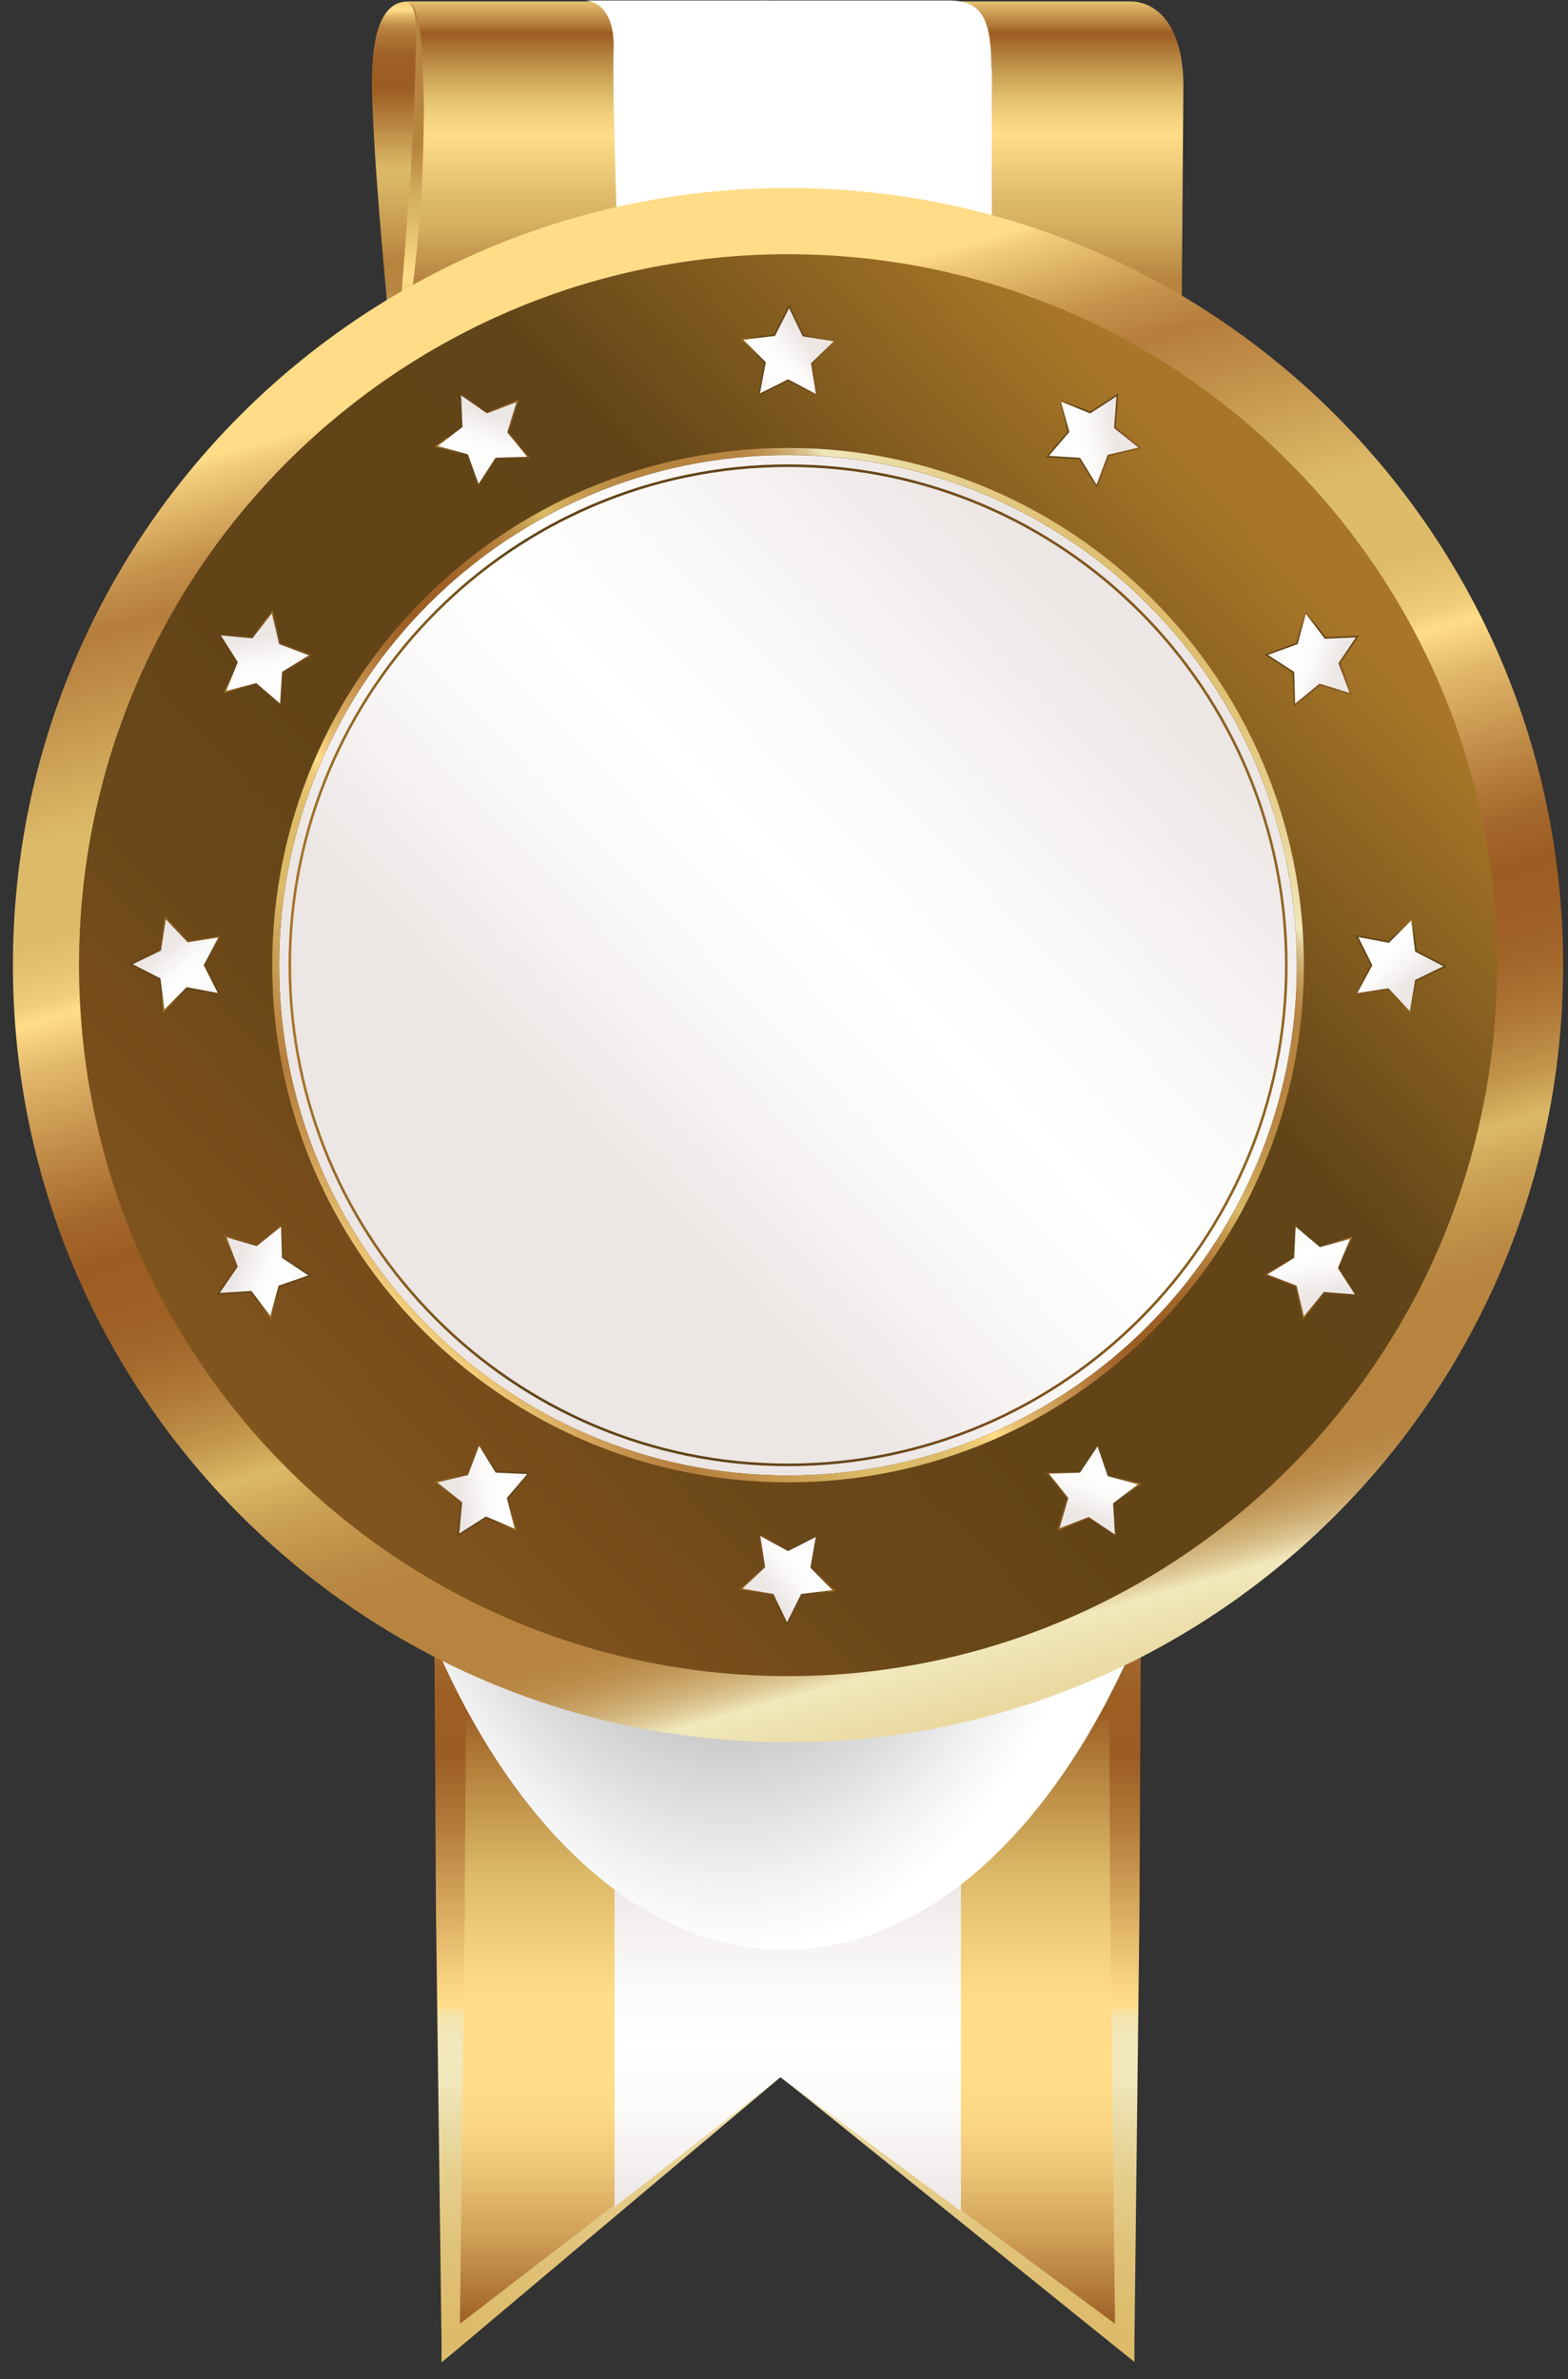 <svg width="91" height="138" viewBox="0 0 91 138" fill="none" xmlns="http://www.w3.org/2000/svg">
<rect x="0" y="0" width="91" height="138" fill="#333333" stroke="none"/>
<path d="M65.278 135.884L45.289 120.486L26.148 135.884V85.965H65.278V135.884Z" fill="url(#paint0_linear_451_2107)"/>
<path d="M45.292 120.489L26.473 136.327L25.625 137.031V135.887L25.303 110.927L25.156 85.968V85H26.122C39.175 84.912 52.199 84.912 65.252 85H66.247V85.968L66.13 110.927L65.837 135.887V137.002L64.959 136.298L45.292 120.459L65.603 135.447L64.725 135.887L64.432 110.927L64.315 85.968L65.281 86.935C52.228 87.023 39.204 87.023 26.151 86.935L27.117 85.968L26.971 110.927L26.678 135.887L25.8 135.476L45.292 120.489Z" fill="url(#paint1_linear_451_2107)"/>
<path d="M55.77 128.256L45.293 120.484L35.664 128.022V70.535H55.77V128.256Z" fill="url(#paint2_linear_451_2107)"/>
<path style="mix-blend-mode:multiply" d="M71.076 67.897C71.076 92.856 59.633 113.094 45.526 113.094C31.42 113.094 19.977 92.856 19.977 67.897C19.977 42.937 31.42 22.699 45.526 22.699C59.633 22.699 71.076 42.937 71.076 67.897Z" fill="url(#paint3_radial_451_2107)"/>
<path d="M22.907 22.029C22.907 22.029 21.502 8.596 21.59 4.284C21.648 1.556 22.351 0.09 23.639 0.09C24.078 0.09 27.004 1.938 26.916 5.252C26.682 11.763 22.936 22.029 22.936 22.029H22.907Z" fill="url(#paint4_linear_451_2107)"/>
<path d="M67.712 25.013H24.514C24.017 25.013 22.729 24.134 22.758 23.694C23.051 19.881 24.339 4.658 24.28 2.312C24.222 -0.034 23.607 0.083 23.607 0.083H65.517C67.332 0.054 68.678 1.755 68.678 4.981L68.532 24.221C68.532 24.662 68.151 25.013 67.712 25.013Z" fill="url(#paint5_linear_451_2107)"/>
<path d="M44.152 0.026C45.323 -0.062 46.406 0.759 46.903 1.815C47.401 2.871 47.577 4.044 47.577 5.188V11.963L47.459 18.738L47.342 22.111L47.225 23.812C47.225 24.076 47.225 24.399 47.05 24.663C46.874 24.898 46.581 25.044 46.289 25.015C46.933 24.986 47.167 24.37 47.02 23.812L46.933 22.111L46.845 18.738V11.963L46.962 5.188C47.02 4.074 46.933 2.959 46.523 1.962C46.172 0.935 45.264 0.085 44.094 0.026H44.152Z" fill="url(#paint6_linear_451_2107)"/>
<path d="M22.758 23.671C23.021 19.682 23.46 15.752 23.694 11.793C23.87 9.827 23.958 7.833 24.046 5.839L24.133 2.876C24.133 2.378 24.163 1.879 24.133 1.41C24.075 0.94 24.075 0.354 23.636 0.09C24.133 0.295 24.192 0.911 24.309 1.38C24.397 1.879 24.426 2.378 24.485 2.876L24.602 5.868C24.602 7.862 24.543 9.857 24.426 11.851C24.104 15.84 23.636 19.799 22.787 23.7L22.758 23.671Z" fill="url(#paint7_linear_451_2107)"/>
<path d="M57.532 3.958C57.532 1.083 56.976 0.028 55.074 0.028H33.914C33.914 0.028 35.729 -0.06 35.611 2.961C35.524 5.336 35.846 14.106 35.846 14.106L57.562 14.429V3.958H57.532Z" fill="white"/>
<path d="M45.733 101.062C70.576 101.062 90.716 80.879 90.716 55.982C90.716 31.085 70.576 10.902 45.733 10.902C20.89 10.902 0.75 31.085 0.75 55.982C0.75 80.879 20.89 101.062 45.733 101.062Z" fill="url(#paint8_linear_451_2107)"/>
<path d="M45.735 97.222C68.461 97.222 86.884 78.759 86.884 55.984C86.884 33.209 68.461 14.746 45.735 14.746C23.009 14.746 4.586 33.209 4.586 55.984C4.586 78.759 23.009 97.222 45.735 97.222Z" fill="url(#paint9_linear_451_2107)"/>
<path d="M45.733 85.582C62.042 85.582 75.263 72.333 75.263 55.988C75.263 39.644 62.042 26.395 45.733 26.395C29.424 26.395 16.203 39.644 16.203 55.988C16.203 72.333 29.424 85.582 45.733 85.582Z" fill="url(#paint10_linear_451_2107)"/>
<path d="M45.735 85.782C62.157 85.782 75.47 72.44 75.47 55.983C75.47 39.525 62.157 26.184 45.735 26.184C29.313 26.184 16 39.525 16 55.983C16 72.44 29.313 85.782 45.735 85.782Z" stroke="url(#paint11_linear_451_2107)" stroke-width="0.4" stroke-miterlimit="10"/>
<path d="M45.736 84.968C61.706 84.968 74.651 71.994 74.651 55.99C74.651 39.986 61.706 27.012 45.736 27.012C29.766 27.012 16.82 39.986 16.82 55.99C16.82 71.994 29.766 84.968 45.736 84.968Z" stroke="url(#paint12_linear_451_2107)" stroke-width="0.15" stroke-miterlimit="10"/>
<path d="M47.408 22.932L45.739 22.052L44.042 22.902L44.393 21.025L43.047 19.676L44.949 19.441L45.798 17.77L46.617 19.471L48.49 19.764L47.115 21.084L47.408 22.932Z" fill="url(#paint13_linear_451_2107)"/>
<path d="M47.408 22.932L45.739 22.052L44.042 22.902L44.393 21.025L43.047 19.676L44.949 19.441L45.798 17.77L46.617 19.471L48.49 19.764L47.115 21.084L47.408 22.932Z" stroke="url(#paint14_linear_451_2107)" stroke-width="0.09" stroke-miterlimit="10"/>
<path d="M30.69 26.535L28.787 26.594L27.763 28.178L27.119 26.389L25.305 25.89L26.797 24.746L26.709 22.84L28.261 23.925L30.046 23.25L29.49 25.069L30.69 26.535Z" fill="url(#paint15_linear_451_2107)"/>
<path d="M30.69 26.535L28.787 26.594L27.763 28.178L27.119 26.389L25.305 25.89L26.797 24.746L26.709 22.84L28.261 23.925L30.046 23.25L29.49 25.069L30.69 26.535Z" stroke="url(#paint16_linear_451_2107)" stroke-width="0.09" stroke-miterlimit="10"/>
<path d="M18.024 38.003L16.414 39L16.297 40.907L14.863 39.675L13.049 40.144L13.751 38.413L12.727 36.8L14.629 36.976L15.8 35.48L16.239 37.328L18.024 38.003Z" fill="url(#paint17_linear_451_2107)"/>
<path d="M18.024 38.003L16.414 39L16.297 40.907L14.863 39.675L13.049 40.144L13.751 38.413L12.727 36.8L14.629 36.976L15.8 35.48L16.239 37.328L18.024 38.003Z" stroke="url(#paint18_linear_451_2107)" stroke-width="0.09" stroke-miterlimit="10"/>
<path d="M12.752 54.316L11.874 55.987L12.723 57.659L10.85 57.307L9.504 58.657L9.27 56.779L7.602 55.929L9.299 55.108L9.592 53.23L10.909 54.609L12.752 54.316Z" fill="url(#paint19_linear_451_2107)"/>
<path d="M12.752 54.316L11.874 55.987L12.723 57.659L10.85 57.307L9.504 58.657L9.27 56.779L7.602 55.929L9.299 55.108L9.592 53.23L10.909 54.609L12.752 54.316Z" stroke="url(#paint20_linear_451_2107)" stroke-width="0.09" stroke-miterlimit="10"/>
<path d="M16.352 71.059L16.41 72.936L17.991 73.992L16.205 74.608L15.708 76.426L14.566 74.93L12.664 75.047L13.747 73.464L13.074 71.704L14.888 72.232L16.352 71.059Z" fill="url(#paint21_linear_451_2107)"/>
<path d="M16.352 71.059L16.41 72.936L17.991 73.992L16.205 74.608L15.708 76.426L14.566 74.93L12.664 75.047L13.747 73.464L13.074 71.704L14.888 72.232L16.352 71.059Z" stroke="url(#paint22_linear_451_2107)" stroke-width="0.09" stroke-miterlimit="10"/>
<path d="M27.798 83.762L28.793 85.375L30.696 85.463L29.466 86.9L29.935 88.748L28.208 88.015L26.598 89.041L26.774 87.164L25.281 85.962L27.125 85.522L27.798 83.762Z" fill="url(#paint23_linear_451_2107)"/>
<path d="M27.798 83.762L28.793 85.375L30.696 85.463L29.466 86.9L29.935 88.748L28.208 88.015L26.598 89.041L26.774 87.164L25.281 85.962L27.125 85.522L27.798 83.762Z" stroke="url(#paint24_linear_451_2107)" stroke-width="0.09" stroke-miterlimit="10"/>
<path d="M44.067 89.012L45.736 89.921L47.404 89.07L47.082 90.918L48.399 92.267L46.526 92.502L45.677 94.203L44.858 92.502L42.984 92.179L44.36 90.889L44.067 89.012Z" fill="url(#paint25_linear_451_2107)"/>
<path d="M44.067 89.012L45.736 89.921L47.404 89.07L47.082 90.918L48.399 92.267L46.526 92.502L45.677 94.203L44.858 92.502L42.984 92.179L44.36 90.889L44.067 89.012Z" stroke="url(#paint26_linear_451_2107)" stroke-width="0.09" stroke-miterlimit="10"/>
<path d="M60.781 85.435L62.654 85.377L63.708 83.793L64.323 85.582L66.137 86.081L64.644 87.225L64.761 89.102L63.181 88.046L61.425 88.72L61.952 86.902L60.781 85.435Z" fill="url(#paint27_linear_451_2107)"/>
<path d="M60.781 85.435L62.654 85.377L63.708 83.793L64.323 85.582L66.137 86.081L64.644 87.225L64.761 89.102L63.181 88.046L61.425 88.72L61.952 86.902L60.781 85.435Z" stroke="url(#paint28_linear_451_2107)" stroke-width="0.09" stroke-miterlimit="10"/>
<path d="M73.453 73.933L75.063 72.936L75.151 71.059L76.614 72.29L78.428 71.792L77.697 73.552L78.721 75.135L76.848 74.989L75.648 76.455L75.209 74.608L73.453 73.933Z" fill="url(#paint29_linear_451_2107)"/>
<path d="M73.453 73.933L75.063 72.936L75.151 71.059L76.614 72.29L78.428 71.792L77.697 73.552L78.721 75.135L76.848 74.989L75.648 76.455L75.209 74.608L73.453 73.933Z" stroke="url(#paint30_linear_451_2107)" stroke-width="0.09" stroke-miterlimit="10"/>
<path d="M78.688 57.663L79.595 55.991L78.746 54.29L80.59 54.642L81.936 53.293L82.17 55.17L83.868 56.05L82.17 56.871L81.848 58.748L80.561 57.37L78.688 57.663Z" fill="url(#paint31_linear_451_2107)"/>
<path d="M78.688 57.663L79.595 55.991L78.746 54.29L80.59 54.642L81.936 53.293L82.17 55.17L83.868 56.05L82.17 56.871L81.848 58.748L80.561 57.37L78.688 57.663Z" stroke="url(#paint32_linear_451_2107)" stroke-width="0.09" stroke-miterlimit="10"/>
<path d="M75.123 40.908L75.065 39.002L73.484 37.975L75.27 37.33L75.767 35.512L76.909 37.008L78.782 36.92L77.728 38.474L78.401 40.263L76.587 39.706L75.123 40.908Z" fill="url(#paint33_linear_451_2107)"/>
<path d="M75.123 40.908L75.065 39.002L73.484 37.975L75.27 37.33L75.767 35.512L76.909 37.008L78.782 36.92L77.728 38.474L78.401 40.263L76.587 39.706L75.123 40.908Z" stroke="url(#paint34_linear_451_2107)" stroke-width="0.09" stroke-miterlimit="10"/>
<path d="M63.649 28.211L62.654 26.598L60.781 26.481L62.011 25.043L61.513 23.225L63.269 23.929L64.849 22.902L64.703 24.809L66.166 25.982L64.323 26.422L63.649 28.211Z" fill="url(#paint35_linear_451_2107)"/>
<path d="M63.649 28.211L62.654 26.598L60.781 26.481L62.011 25.043L61.513 23.225L63.269 23.929L64.849 22.902L64.703 24.809L66.166 25.982L64.323 26.422L63.649 28.211Z" stroke="url(#paint36_linear_451_2107)" stroke-width="0.09" stroke-miterlimit="10"/>
<defs>
<linearGradient id="paint0_linear_451_2107" x1="45.728" y1="134.916" x2="45.728" y2="89.132" gradientUnits="userSpaceOnUse">
<stop stop-color="#9C5D23"/>
<stop offset="0.04" stop-color="#AF7637"/>
<stop offset="0.12" stop-color="#D1A259"/>
<stop offset="0.19" stop-color="#EAC273"/>
<stop offset="0.25" stop-color="#F9D582"/>
<stop offset="0.3" stop-color="#FFDD88"/>
<stop offset="0.42" stop-color="#FFDD88"/>
<stop offset="0.5" stop-color="#EDCB77"/>
<stop offset="0.57" stop-color="#DCBA68"/>
<stop offset="0.74" stop-color="#A97131"/>
<stop offset="0.78" stop-color="#9C5D23"/>
<stop offset="1" stop-color="#DCBA68"/>
</linearGradient>
<linearGradient id="paint1_linear_451_2107" x1="45.731" y1="138.116" x2="45.731" y2="84.912" gradientUnits="userSpaceOnUse">
<stop stop-color="#DCBA68"/>
<stop offset="0.07" stop-color="#DDBC6C"/>
<stop offset="0.14" stop-color="#E0C278"/>
<stop offset="0.22" stop-color="#E5CE8C"/>
<stop offset="0.29" stop-color="#ECDDA9"/>
<stop offset="0.33" stop-color="#F1E8BC"/>
<stop offset="0.37" stop-color="#F1E7BA"/>
<stop offset="0.39" stop-color="#F3E6B3"/>
<stop offset="0.4" stop-color="#F6E3A7"/>
<stop offset="0.41" stop-color="#FFDD88"/>
<stop offset="0.44" stop-color="#F6D17E"/>
<stop offset="0.6" stop-color="#B57D3D"/>
<stop offset="0.68" stop-color="#9C5D23"/>
<stop offset="0.75" stop-color="#9D5F24"/>
<stop offset="0.78" stop-color="#A2662A"/>
<stop offset="0.8" stop-color="#AB7333"/>
<stop offset="0.82" stop-color="#B78440"/>
</linearGradient>
<linearGradient id="paint2_linear_451_2107" x1="45.732" y1="128.256" x2="45.732" y2="70.535" gradientUnits="userSpaceOnUse">
<stop stop-color="#ECE6E4"/>
<stop offset="0.02" stop-color="#F0EBEA"/>
<stop offset="0.1" stop-color="#FBFAF9"/>
<stop offset="0.17" stop-color="white"/>
<stop offset="0.23" stop-color="#FBFAF9"/>
<stop offset="0.31" stop-color="#F1ECEB"/>
<stop offset="0.34" stop-color="#ECE6E4"/>
<stop offset="0.47" stop-color="#D0CCBA"/>
</linearGradient>
<radialGradient id="paint3_radial_451_2107" cx="0" cy="0" r="1" gradientUnits="userSpaceOnUse" gradientTransform="translate(42.272 68.421) scale(25.711 44.982)">
<stop/>
<stop offset="0.29" stop-color="#585858"/>
<stop offset="0.54" stop-color="#9F9F9F"/>
<stop offset="0.75" stop-color="#D3D3D3"/>
<stop offset="0.91" stop-color="#F3F3F3"/>
<stop offset="1" stop-color="white"/>
</radialGradient>
<linearGradient id="paint4_linear_451_2107" x1="24.224" y1="23.026" x2="24.224" y2="-9.97" gradientUnits="userSpaceOnUse">
<stop stop-color="#DCBA68"/>
<stop offset="0.13" stop-color="#EEE3B6"/>
<stop offset="0.14" stop-color="#DFC996"/>
<stop offset="0.15" stop-color="#D2B37B"/>
<stop offset="0.16" stop-color="#C8A265"/>
<stop offset="0.17" stop-color="#C09454"/>
<stop offset="0.18" stop-color="#BB8A48"/>
<stop offset="0.19" stop-color="#B78541"/>
<stop offset="0.24" stop-color="#B78440"/>
<stop offset="0.29" stop-color="#C4974E"/>
<stop offset="0.36" stop-color="#D5B061"/>
<stop offset="0.4" stop-color="#DCBA68"/>
<stop offset="0.54" stop-color="#9C5D23"/>
<stop offset="0.59" stop-color="#9D5F24"/>
<stop offset="0.61" stop-color="#A3662A"/>
<stop offset="0.63" stop-color="#AD7334"/>
<stop offset="0.65" stop-color="#BB8543"/>
<stop offset="0.66" stop-color="#CD9D55"/>
<stop offset="0.67" stop-color="#E3B96C"/>
<stop offset="0.68" stop-color="#FFDD88"/>
<stop offset="0.7" stop-color="#F0CE7A"/>
<stop offset="0.72" stop-color="#E4C26F"/>
<stop offset="0.75" stop-color="#DDBB69"/>
<stop offset="0.83" stop-color="#DCBA68"/>
<stop offset="0.85" stop-color="#EAC875"/>
<stop offset="0.87" stop-color="#F6D480"/>
<stop offset="0.91" stop-color="#FDDB86"/>
<stop offset="1" stop-color="#FFDD88"/>
</linearGradient>
<linearGradient id="paint5_linear_451_2107" x1="45.733" y1="26.128" x2="45.733" y2="-0.738" gradientUnits="userSpaceOnUse">
<stop offset="0.37" stop-color="#B78440"/>
<stop offset="0.42" stop-color="#C4974E"/>
<stop offset="0.49" stop-color="#D5B061"/>
<stop offset="0.54" stop-color="#DCBA68"/>
<stop offset="0.68" stop-color="#FFDD88"/>
<stop offset="0.71" stop-color="#F7D580"/>
<stop offset="0.76" stop-color="#E2C06D"/>
<stop offset="0.77" stop-color="#DCBA68"/>
<stop offset="0.84" stop-color="#BB8B45"/>
<stop offset="0.9" stop-color="#9C5D23"/>
<stop offset="0.92" stop-color="#B37B3A"/>
<stop offset="0.97" stop-color="#E9C172"/>
<stop offset="1" stop-color="#FFDD88"/>
</linearGradient>
<linearGradient id="paint6_linear_451_2107" x1="45.879" y1="25.367" x2="45.879" y2="-0.326" gradientUnits="userSpaceOnUse">
<stop stop-color="#FFDD88"/>
<stop offset="0.03" stop-color="#E9C172"/>
<stop offset="0.08" stop-color="#B37B3A"/>
<stop offset="0.1" stop-color="#9C5D23"/>
<stop offset="0.16" stop-color="#BB8B45"/>
<stop offset="0.23" stop-color="#DCBA68"/>
<stop offset="0.24" stop-color="#E2C06D"/>
<stop offset="0.29" stop-color="#F7D580"/>
<stop offset="0.32" stop-color="#FFDD88"/>
<stop offset="0.46" stop-color="#DCBA68"/>
<stop offset="0.51" stop-color="#D5B061"/>
<stop offset="0.58" stop-color="#C4974E"/>
<stop offset="0.63" stop-color="#B78440"/>
</linearGradient>
<linearGradient id="paint7_linear_451_2107" x1="23.694" y1="23.73" x2="23.694" y2="-0.291" gradientUnits="userSpaceOnUse">
<stop stop-color="#FFDD88"/>
<stop offset="0.03" stop-color="#E9C172"/>
<stop offset="0.08" stop-color="#B37B3A"/>
<stop offset="0.1" stop-color="#9C5D23"/>
<stop offset="0.16" stop-color="#BB8B45"/>
<stop offset="0.23" stop-color="#DCBA68"/>
<stop offset="0.24" stop-color="#E2C06D"/>
<stop offset="0.29" stop-color="#F7D580"/>
<stop offset="0.32" stop-color="#FFDD88"/>
<stop offset="0.46" stop-color="#DCBA68"/>
<stop offset="0.51" stop-color="#D5B061"/>
<stop offset="0.58" stop-color="#C4974E"/>
<stop offset="0.63" stop-color="#B78440"/>
</linearGradient>
<linearGradient id="paint8_linear_451_2107" x1="35.607" y1="19.848" x2="60.025" y2="106.666" gradientUnits="userSpaceOnUse">
<stop stop-color="#FFDD88"/>
<stop offset="0.01" stop-color="#F1CC7A"/>
<stop offset="0.06" stop-color="#C6934D"/>
<stop offset="0.09" stop-color="#B57D3C"/>
<stop offset="0.13" stop-color="#C1904A"/>
<stop offset="0.21" stop-color="#DCBA68"/>
<stop offset="0.27" stop-color="#DDBB69"/>
<stop offset="0.29" stop-color="#E4C26F"/>
<stop offset="0.31" stop-color="#F0CE7A"/>
<stop offset="0.32" stop-color="#FFDD88"/>
<stop offset="0.35" stop-color="#E3B96C"/>
<stop offset="0.41" stop-color="#BD8744"/>
<stop offset="0.45" stop-color="#A5682C"/>
<stop offset="0.48" stop-color="#9C5D23"/>
<stop offset="0.52" stop-color="#9E6025"/>
<stop offset="0.55" stop-color="#A56A2D"/>
<stop offset="0.58" stop-color="#B17B39"/>
<stop offset="0.61" stop-color="#C1944B"/>
<stop offset="0.64" stop-color="#DBB967"/>
<stop offset="0.67" stop-color="#CBA155"/>
<stop offset="0.7" stop-color="#BF9149"/>
<stop offset="0.72" stop-color="#B98742"/>
<stop offset="0.76" stop-color="#B78440"/>
<stop offset="0.81" stop-color="#B78541"/>
<stop offset="0.82" stop-color="#BB8A48"/>
<stop offset="0.83" stop-color="#C09454"/>
<stop offset="0.84" stop-color="#C8A265"/>
<stop offset="0.85" stop-color="#D2B37B"/>
<stop offset="0.86" stop-color="#DFC996"/>
<stop offset="0.87" stop-color="#F1E8BC"/>
<stop offset="1" stop-color="#DCBA68"/>
</linearGradient>
<linearGradient id="paint9_linear_451_2107" x1="72.602" y1="30.174" x2="1.718" y2="97.891" gradientUnits="userSpaceOnUse">
<stop stop-color="#A77628"/>
<stop offset="0.24" stop-color="#614417"/>
<stop offset="0.48" stop-color="#634417"/>
<stop offset="0.61" stop-color="#6B4818"/>
<stop offset="0.71" stop-color="#7A4E1B"/>
<stop offset="1" stop-color="#906623"/>
</linearGradient>
<linearGradient id="paint10_linear_451_2107" x1="65.02" y1="37.452" x2="14.138" y2="86.059" gradientUnits="userSpaceOnUse">
<stop stop-color="#ECE6E4"/>
<stop offset="0.05" stop-color="#F0EBEA"/>
<stop offset="0.21" stop-color="#FBFAF9"/>
<stop offset="0.33" stop-color="white"/>
<stop offset="0.43" stop-color="#FBFAF9"/>
<stop offset="0.55" stop-color="#F1ECEB"/>
<stop offset="0.6" stop-color="#ECE6E4"/>
<stop offset="0.84" stop-color="#ECE6E4"/>
<stop offset="0.95" stop-color="#D9D4C7"/>
<stop offset="1" stop-color="#D0CCBA"/>
</linearGradient>
<linearGradient id="paint11_linear_451_2107" x1="24.282" y1="77.452" x2="67.251" y2="34.577" gradientUnits="userSpaceOnUse">
<stop stop-color="#FFDD88"/>
<stop offset="0.01" stop-color="#F1CC7A"/>
<stop offset="0.06" stop-color="#C6934D"/>
<stop offset="0.09" stop-color="#B57D3C"/>
<stop offset="0.13" stop-color="#C1904A"/>
<stop offset="0.21" stop-color="#DCBA68"/>
<stop offset="0.27" stop-color="#DDBB69"/>
<stop offset="0.29" stop-color="#E4C26F"/>
<stop offset="0.31" stop-color="#F0CE7A"/>
<stop offset="0.32" stop-color="#FFDD88"/>
<stop offset="0.35" stop-color="#E3B96C"/>
<stop offset="0.41" stop-color="#BD8744"/>
<stop offset="0.45" stop-color="#A5682C"/>
<stop offset="0.48" stop-color="#9C5D23"/>
<stop offset="0.52" stop-color="#9E6025"/>
<stop offset="0.55" stop-color="#A56A2D"/>
<stop offset="0.58" stop-color="#B17B39"/>
<stop offset="0.61" stop-color="#C1944B"/>
<stop offset="0.64" stop-color="#DBB967"/>
<stop offset="0.67" stop-color="#CBA155"/>
<stop offset="0.7" stop-color="#BF9149"/>
<stop offset="0.72" stop-color="#B98742"/>
<stop offset="0.76" stop-color="#B78440"/>
<stop offset="0.81" stop-color="#B78541"/>
<stop offset="0.82" stop-color="#BB8A48"/>
<stop offset="0.83" stop-color="#C09454"/>
<stop offset="0.84" stop-color="#C8A265"/>
<stop offset="0.85" stop-color="#D2B37B"/>
<stop offset="0.86" stop-color="#DFC996"/>
<stop offset="0.87" stop-color="#F1E8BC"/>
<stop offset="1" stop-color="#DCBA68"/>
</linearGradient>
<linearGradient id="paint12_linear_451_2107" x1="16.586" y1="55.99" x2="74.886" y2="55.99" gradientUnits="userSpaceOnUse">
<stop stop-color="#A77628"/>
<stop offset="0.24" stop-color="#614417"/>
<stop offset="0.48" stop-color="#634417"/>
<stop offset="0.61" stop-color="#6B4818"/>
<stop offset="0.71" stop-color="#7A4E1B"/>
<stop offset="1" stop-color="#906623"/>
</linearGradient>
<linearGradient id="paint13_linear_451_2107" x1="42.871" y1="23.284" x2="49.673" y2="17.608" gradientUnits="userSpaceOnUse">
<stop stop-color="#ECE6E4"/>
<stop offset="0.05" stop-color="#F0EBEA"/>
<stop offset="0.21" stop-color="#FBFAF9"/>
<stop offset="0.33" stop-color="white"/>
<stop offset="0.43" stop-color="#FBFAF9"/>
<stop offset="0.55" stop-color="#F1ECEB"/>
<stop offset="0.6" stop-color="#ECE6E4"/>
<stop offset="0.84" stop-color="#ECE6E4"/>
<stop offset="0.95" stop-color="#D9D4C7"/>
<stop offset="1" stop-color="#D0CCBA"/>
</linearGradient>
<linearGradient id="paint14_linear_451_2107" x1="42.783" y1="20.321" x2="48.754" y2="20.321" gradientUnits="userSpaceOnUse">
<stop stop-color="#A77628"/>
<stop offset="0.24" stop-color="#614417"/>
<stop offset="0.48" stop-color="#634417"/>
<stop offset="0.61" stop-color="#6B4818"/>
<stop offset="0.71" stop-color="#7A4E1B"/>
<stop offset="1" stop-color="#906623"/>
</linearGradient>
<linearGradient id="paint15_linear_451_2107" x1="26.938" y1="29.097" x2="29.991" y2="20.772" gradientUnits="userSpaceOnUse">
<stop stop-color="#ECE6E4"/>
<stop offset="0.05" stop-color="#F0EBEA"/>
<stop offset="0.21" stop-color="#FBFAF9"/>
<stop offset="0.33" stop-color="white"/>
<stop offset="0.43" stop-color="#FBFAF9"/>
<stop offset="0.55" stop-color="#F1ECEB"/>
<stop offset="0.6" stop-color="#ECE6E4"/>
<stop offset="0.84" stop-color="#ECE6E4"/>
<stop offset="0.95" stop-color="#D9D4C7"/>
<stop offset="1" stop-color="#D0CCBA"/>
</linearGradient>
<linearGradient id="paint16_linear_451_2107" x1="25.384" y1="26.576" x2="30.56" y2="23.594" gradientUnits="userSpaceOnUse">
<stop stop-color="#A77628"/>
<stop offset="0.24" stop-color="#614417"/>
<stop offset="0.48" stop-color="#634417"/>
<stop offset="0.61" stop-color="#6B4818"/>
<stop offset="0.71" stop-color="#7A4E1B"/>
<stop offset="1" stop-color="#906623"/>
</linearGradient>
<linearGradient id="paint17_linear_451_2107" x1="16.066" y1="42.108" x2="14.498" y2="33.382" gradientUnits="userSpaceOnUse">
<stop stop-color="#ECE6E4"/>
<stop offset="0.05" stop-color="#F0EBEA"/>
<stop offset="0.21" stop-color="#FBFAF9"/>
<stop offset="0.33" stop-color="white"/>
<stop offset="0.43" stop-color="#FBFAF9"/>
<stop offset="0.55" stop-color="#F1ECEB"/>
<stop offset="0.6" stop-color="#ECE6E4"/>
<stop offset="0.84" stop-color="#ECE6E4"/>
<stop offset="0.95" stop-color="#D9D4C7"/>
<stop offset="1" stop-color="#D0CCBA"/>
</linearGradient>
<linearGradient id="paint18_linear_451_2107" x1="13.437" y1="40.689" x2="16.432" y2="35.513" gradientUnits="userSpaceOnUse">
<stop stop-color="#A77628"/>
<stop offset="0.24" stop-color="#614417"/>
<stop offset="0.48" stop-color="#634417"/>
<stop offset="0.61" stop-color="#6B4818"/>
<stop offset="0.71" stop-color="#7A4E1B"/>
<stop offset="1" stop-color="#906623"/>
</linearGradient>
<linearGradient id="paint19_linear_451_2107" x1="13.133" y1="58.862" x2="7.441" y2="52.069" gradientUnits="userSpaceOnUse">
<stop stop-color="#ECE6E4"/>
<stop offset="0.05" stop-color="#F0EBEA"/>
<stop offset="0.21" stop-color="#FBFAF9"/>
<stop offset="0.33" stop-color="white"/>
<stop offset="0.43" stop-color="#FBFAF9"/>
<stop offset="0.55" stop-color="#F1ECEB"/>
<stop offset="0.6" stop-color="#ECE6E4"/>
<stop offset="0.84" stop-color="#ECE6E4"/>
<stop offset="0.95" stop-color="#D9D4C7"/>
<stop offset="1" stop-color="#D0CCBA"/>
</linearGradient>
<linearGradient id="paint20_linear_451_2107" x1="10.177" y1="58.95" x2="10.177" y2="52.967" gradientUnits="userSpaceOnUse">
<stop stop-color="#A77628"/>
<stop offset="0.24" stop-color="#614417"/>
<stop offset="0.48" stop-color="#634417"/>
<stop offset="0.61" stop-color="#6B4818"/>
<stop offset="0.71" stop-color="#7A4E1B"/>
<stop offset="1" stop-color="#906623"/>
</linearGradient>
<linearGradient id="paint21_linear_451_2107" x1="18.92" y1="74.777" x2="10.618" y2="71.766" gradientUnits="userSpaceOnUse">
<stop stop-color="#ECE6E4"/>
<stop offset="0.05" stop-color="#F0EBEA"/>
<stop offset="0.21" stop-color="#FBFAF9"/>
<stop offset="0.33" stop-color="white"/>
<stop offset="0.43" stop-color="#FBFAF9"/>
<stop offset="0.55" stop-color="#F1ECEB"/>
<stop offset="0.6" stop-color="#ECE6E4"/>
<stop offset="0.84" stop-color="#ECE6E4"/>
<stop offset="0.95" stop-color="#D9D4C7"/>
<stop offset="1" stop-color="#D0CCBA"/>
</linearGradient>
<linearGradient id="paint22_linear_451_2107" x1="16.393" y1="76.374" x2="13.383" y2="71.173" gradientUnits="userSpaceOnUse">
<stop stop-color="#A77628"/>
<stop offset="0.24" stop-color="#614417"/>
<stop offset="0.48" stop-color="#634417"/>
<stop offset="0.61" stop-color="#6B4818"/>
<stop offset="0.71" stop-color="#7A4E1B"/>
<stop offset="1" stop-color="#906623"/>
</linearGradient>
<linearGradient id="paint23_linear_451_2107" x1="31.911" y1="85.698" x2="23.176" y2="87.243" gradientUnits="userSpaceOnUse">
<stop stop-color="#ECE6E4"/>
<stop offset="0.05" stop-color="#F0EBEA"/>
<stop offset="0.21" stop-color="#FBFAF9"/>
<stop offset="0.33" stop-color="white"/>
<stop offset="0.43" stop-color="#FBFAF9"/>
<stop offset="0.55" stop-color="#F1ECEB"/>
<stop offset="0.6" stop-color="#ECE6E4"/>
<stop offset="0.84" stop-color="#ECE6E4"/>
<stop offset="0.95" stop-color="#D9D4C7"/>
<stop offset="1" stop-color="#D0CCBA"/>
</linearGradient>
<linearGradient id="paint24_linear_451_2107" x1="30.495" y1="88.333" x2="25.319" y2="85.351" gradientUnits="userSpaceOnUse">
<stop stop-color="#A77628"/>
<stop offset="0.24" stop-color="#614417"/>
<stop offset="0.48" stop-color="#634417"/>
<stop offset="0.61" stop-color="#6B4818"/>
<stop offset="0.71" stop-color="#7A4E1B"/>
<stop offset="1" stop-color="#906623"/>
</linearGradient>
<linearGradient id="paint25_linear_451_2107" x1="48.574" y1="88.66" x2="41.802" y2="94.335" gradientUnits="userSpaceOnUse">
<stop stop-color="#ECE6E4"/>
<stop offset="0.05" stop-color="#F0EBEA"/>
<stop offset="0.21" stop-color="#FBFAF9"/>
<stop offset="0.33" stop-color="white"/>
<stop offset="0.43" stop-color="#FBFAF9"/>
<stop offset="0.55" stop-color="#F1ECEB"/>
<stop offset="0.6" stop-color="#ECE6E4"/>
<stop offset="0.84" stop-color="#ECE6E4"/>
<stop offset="0.95" stop-color="#D9D4C7"/>
<stop offset="1" stop-color="#D0CCBA"/>
</linearGradient>
<linearGradient id="paint26_linear_451_2107" x1="48.691" y1="91.622" x2="42.692" y2="91.622" gradientUnits="userSpaceOnUse">
<stop stop-color="#A77628"/>
<stop offset="0.24" stop-color="#614417"/>
<stop offset="0.48" stop-color="#634417"/>
<stop offset="0.61" stop-color="#6B4818"/>
<stop offset="0.71" stop-color="#7A4E1B"/>
<stop offset="1" stop-color="#906623"/>
</linearGradient>
<linearGradient id="paint27_linear_451_2107" x1="64.503" y1="82.849" x2="61.49" y2="91.186" gradientUnits="userSpaceOnUse">
<stop stop-color="#ECE6E4"/>
<stop offset="0.05" stop-color="#F0EBEA"/>
<stop offset="0.21" stop-color="#FBFAF9"/>
<stop offset="0.33" stop-color="white"/>
<stop offset="0.43" stop-color="#FBFAF9"/>
<stop offset="0.55" stop-color="#F1ECEB"/>
<stop offset="0.6" stop-color="#ECE6E4"/>
<stop offset="0.84" stop-color="#ECE6E4"/>
<stop offset="0.95" stop-color="#D9D4C7"/>
<stop offset="1" stop-color="#D0CCBA"/>
</linearGradient>
<linearGradient id="paint28_linear_451_2107" x1="66.072" y1="85.396" x2="60.896" y2="88.378" gradientUnits="userSpaceOnUse">
<stop stop-color="#A77628"/>
<stop offset="0.24" stop-color="#614417"/>
<stop offset="0.48" stop-color="#634417"/>
<stop offset="0.61" stop-color="#6B4818"/>
<stop offset="0.71" stop-color="#7A4E1B"/>
<stop offset="1" stop-color="#906623"/>
</linearGradient>
<linearGradient id="paint29_linear_451_2107" x1="75.402" y1="69.844" x2="76.945" y2="78.555" gradientUnits="userSpaceOnUse">
<stop stop-color="#ECE6E4"/>
<stop offset="0.05" stop-color="#F0EBEA"/>
<stop offset="0.21" stop-color="#FBFAF9"/>
<stop offset="0.33" stop-color="white"/>
<stop offset="0.43" stop-color="#FBFAF9"/>
<stop offset="0.55" stop-color="#F1ECEB"/>
<stop offset="0.6" stop-color="#ECE6E4"/>
<stop offset="0.84" stop-color="#ECE6E4"/>
<stop offset="0.95" stop-color="#D9D4C7"/>
<stop offset="1" stop-color="#D0CCBA"/>
</linearGradient>
<linearGradient id="paint30_linear_451_2107" x1="78.031" y1="71.264" x2="75.036" y2="76.44" gradientUnits="userSpaceOnUse">
<stop stop-color="#A77628"/>
<stop offset="0.24" stop-color="#614417"/>
<stop offset="0.48" stop-color="#634417"/>
<stop offset="0.61" stop-color="#6B4818"/>
<stop offset="0.71" stop-color="#7A4E1B"/>
<stop offset="1" stop-color="#906623"/>
</linearGradient>
<linearGradient id="paint31_linear_451_2107" x1="78.336" y1="53.117" x2="84.058" y2="59.88" gradientUnits="userSpaceOnUse">
<stop stop-color="#ECE6E4"/>
<stop offset="0.05" stop-color="#F0EBEA"/>
<stop offset="0.21" stop-color="#FBFAF9"/>
<stop offset="0.33" stop-color="white"/>
<stop offset="0.43" stop-color="#FBFAF9"/>
<stop offset="0.55" stop-color="#F1ECEB"/>
<stop offset="0.6" stop-color="#ECE6E4"/>
<stop offset="0.84" stop-color="#ECE6E4"/>
<stop offset="0.95" stop-color="#D9D4C7"/>
<stop offset="1" stop-color="#D0CCBA"/>
</linearGradient>
<linearGradient id="paint32_linear_451_2107" x1="81.322" y1="53" x2="81.322" y2="59.012" gradientUnits="userSpaceOnUse">
<stop stop-color="#A77628"/>
<stop offset="0.24" stop-color="#614417"/>
<stop offset="0.48" stop-color="#634417"/>
<stop offset="0.61" stop-color="#6B4818"/>
<stop offset="0.71" stop-color="#7A4E1B"/>
<stop offset="1" stop-color="#906623"/>
</linearGradient>
<linearGradient id="paint33_linear_451_2107" x1="72.525" y1="37.166" x2="80.867" y2="40.188" gradientUnits="userSpaceOnUse">
<stop stop-color="#ECE6E4"/>
<stop offset="0.05" stop-color="#F0EBEA"/>
<stop offset="0.21" stop-color="#FBFAF9"/>
<stop offset="0.33" stop-color="white"/>
<stop offset="0.43" stop-color="#FBFAF9"/>
<stop offset="0.55" stop-color="#F1ECEB"/>
<stop offset="0.6" stop-color="#ECE6E4"/>
<stop offset="0.84" stop-color="#ECE6E4"/>
<stop offset="0.95" stop-color="#D9D4C7"/>
<stop offset="1" stop-color="#D0CCBA"/>
</linearGradient>
<linearGradient id="paint34_linear_451_2107" x1="75.067" y1="35.594" x2="78.061" y2="40.77" gradientUnits="userSpaceOnUse">
<stop stop-color="#A77628"/>
<stop offset="0.24" stop-color="#614417"/>
<stop offset="0.48" stop-color="#634417"/>
<stop offset="0.61" stop-color="#6B4818"/>
<stop offset="0.71" stop-color="#7A4E1B"/>
<stop offset="1" stop-color="#906623"/>
</linearGradient>
<linearGradient id="paint35_linear_451_2107" x1="59.557" y1="26.262" x2="68.266" y2="24.703" gradientUnits="userSpaceOnUse">
<stop stop-color="#ECE6E4"/>
<stop offset="0.05" stop-color="#F0EBEA"/>
<stop offset="0.21" stop-color="#FBFAF9"/>
<stop offset="0.33" stop-color="white"/>
<stop offset="0.43" stop-color="#FBFAF9"/>
<stop offset="0.55" stop-color="#F1ECEB"/>
<stop offset="0.6" stop-color="#ECE6E4"/>
<stop offset="0.84" stop-color="#ECE6E4"/>
<stop offset="0.95" stop-color="#D9D4C7"/>
<stop offset="1" stop-color="#D0CCBA"/>
</linearGradient>
<linearGradient id="paint36_linear_451_2107" x1="60.973" y1="23.627" x2="66.149" y2="26.609" gradientUnits="userSpaceOnUse">
<stop stop-color="#A77628"/>
<stop offset="0.24" stop-color="#614417"/>
<stop offset="0.48" stop-color="#634417"/>
<stop offset="0.61" stop-color="#6B4818"/>
<stop offset="0.71" stop-color="#7A4E1B"/>
<stop offset="1" stop-color="#906623"/>
</linearGradient>
</defs>
</svg>
